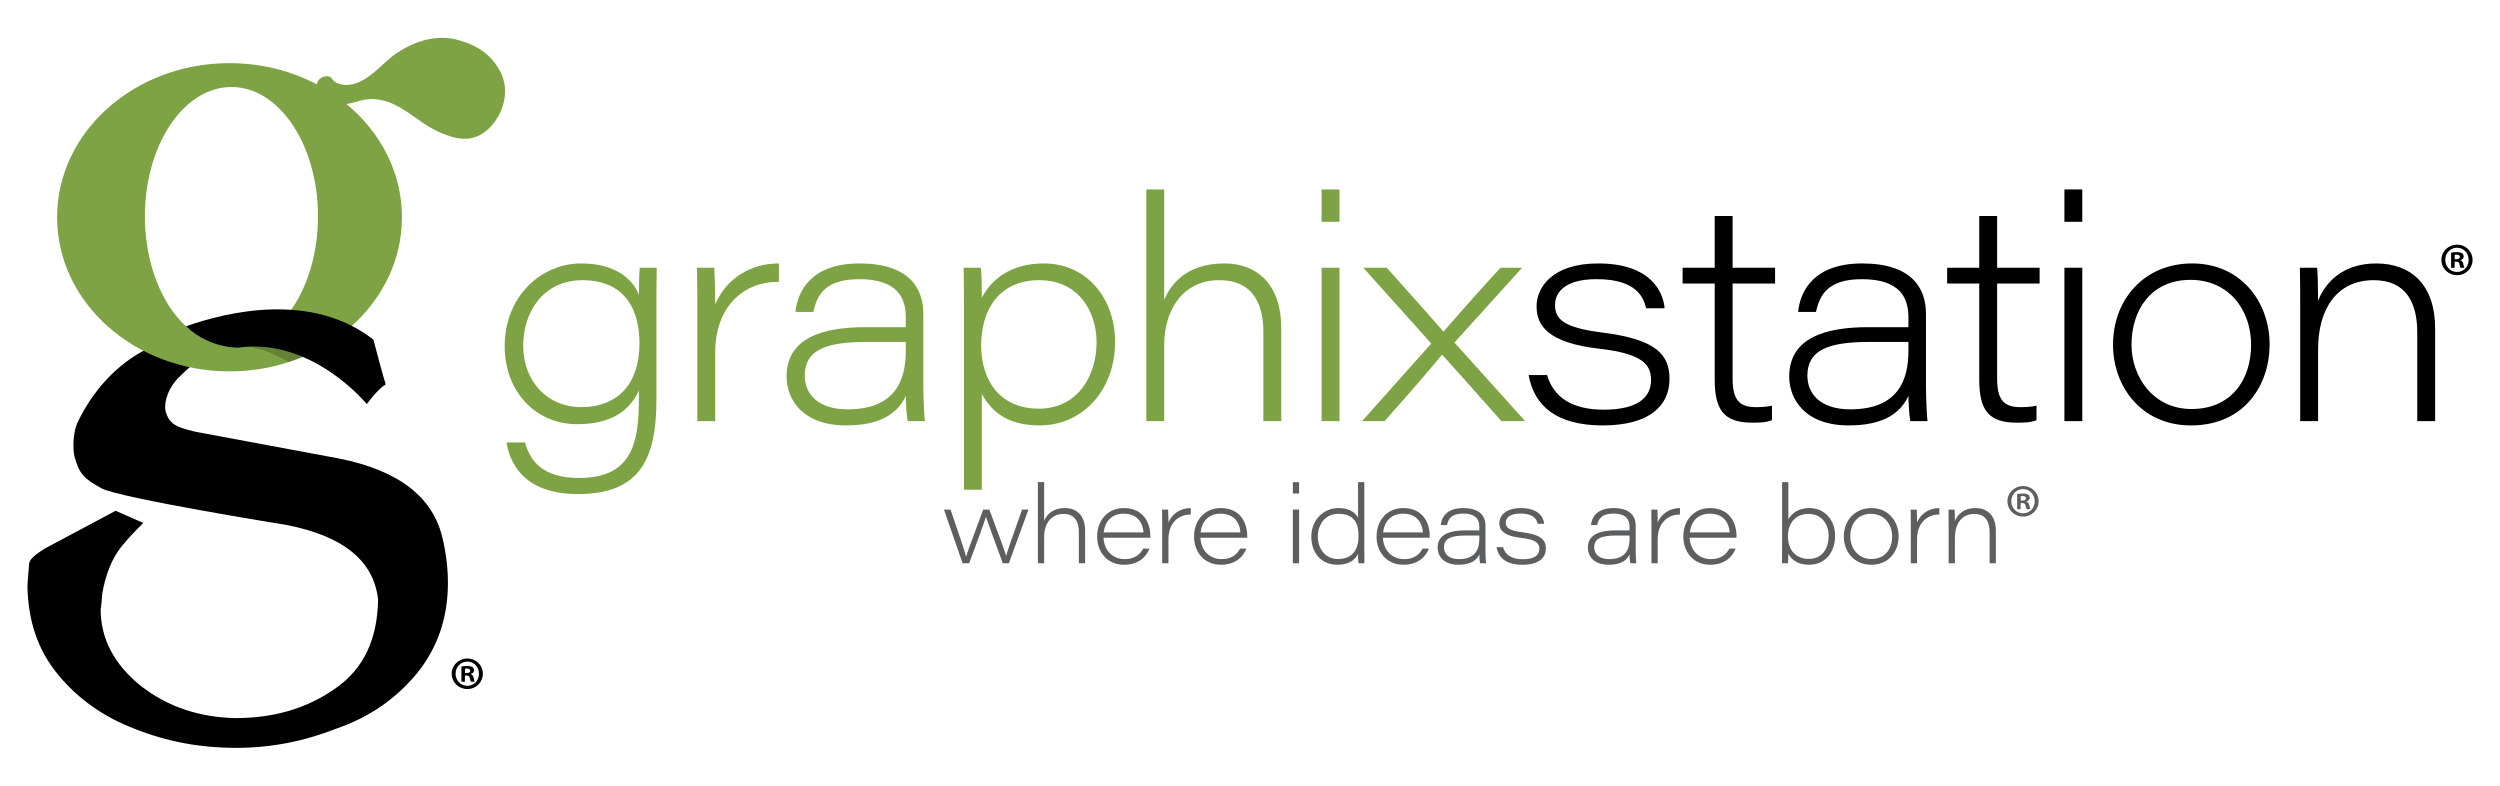 <?xml version="1.0" encoding="UTF-8"?>
<svg id="Layer_1" xmlns="http://www.w3.org/2000/svg" version="1.1" viewBox="0 0 350 110">
  <!-- Generator: Adobe Illustrator 29.7.1, SVG Export Plug-In . SVG Version: 2.1.1 Build 8)  -->
  <defs>
    <style>
      .st0 {
        fill: #5c5e60;
      }

      .st1 {
        fill: #7da344;
      }

      .st2 {
        opacity: .2;
      }
    </style>
  </defs>
  <g>
    <g>
      <path d="M61.991,75.508c-1.31-5.956-6.196-9.651-14.536-11.32l-19.184-3.571c-1.43-.241-2.622-.598-3.454-.956-.956-.476-1.431-1.192-1.669-2.264-.18-1.319.529-3.287,1.937-4.601.485-.534,1.602-1.505,1.602-1.505l-.458-.131-3.601-1.155-2.117-1.022c-.036-.02-.066-.04-.101-.059-2.686,1.4-6.795,4.381-9.608,10.337-.608,1.44-.608,3.642-.382,4.629.683,2.427,1.24,3.075,3.791,4.471,2.508,1.373,25.856,5.125,25.856,5.125,7.984,1.55,12.274,5.005,12.87,10.486-.121,5.598-2.027,9.653-5.959,12.392-4.051,2.859-8.697,4.171-14.059,4.171-5.003-.122-9.415-1.548-13.226-4.528-3.696-2.982-5.601-6.554-5.601-10.727.12-.474.12-1.19.238-2.263.478-2.621,1.312-4.766,2.623-6.432.942-1.206,2.335-2.598,3.11-3.371l-3.873-1.705-9.96,5.311c-1.313.833-2.027,1.43-2.147,2.026-.119,1.668-.239,2.743-.239,3.337.12,4.764,1.43,8.817,4.29,12.271,2.86,3.46,6.434,5.958,10.843,7.628,4.527,1.79,9.176,2.621,14.06,2.621,5.007,0,9.654-.954,14.182-2.74,4.766-1.67,8.338-4.288,11.199-7.746,2.862-3.576,4.291-7.745,4.291-12.629,0-1.907-.238-4.055-.717-6.081Z"/>
      <path class="st1" d="M70.089,10.128c-1.18-2.311-3.008-3.708-5.91-4.523-3.098-.868-6.44.161-9.262,2.278-1.714,1.285-4.65,5.151-7.858,3.684-.504-.275-.549-.642-.87-.823-.754-.266-1.67.199-1.853,1.056-3.582-1.878-7.75-2.96-12.2-2.96-13.334,0-24.141,9.661-24.141,21.579s10.807,21.576,24.141,21.576,24.139-9.661,24.139-21.576c0-6.269-2.991-11.907-7.765-15.848.044-.007.092-.013.135-.022,1.56-.31,2.456-.859,4.218-.627,3.368.445,5.481,3.158,8.539,4.535,2.297,1.036,4.602,1.611,6.732-.19,2.141-1.808,3.404-5.296,1.954-8.138ZM32.403,48.387c-6.693,0-12.116-8.104-12.116-18.103s5.423-18.104,12.116-18.104,12.114,8.106,12.114,18.104-5.423,18.103-12.114,18.103Z"/>
      <path class="st2" d="M42.981,49.687c-.37-.175-.733-.359-1.106-.532-2.122-.989-4.026-.95-6.35-1.184-.389-.045-.781-.064-1.172-.1-.087.04-.154.071-.253.117-.218.111-.442.199-.663.292,2.633.304,4.976,1.229,6.978,2.4.61-.19,1.514-.509,2.566-.994Z"/>
      <path d="M52.277,47.551c-8.681-6.783-20.572-3.871-26.23-1.87,1.494,1.494,4.002,2.872,7.241,2.998,10.405-1.521,18.063,7.898,18.063,7.898,0,0,1.46-2.044,2.647-2.766-.422-1.337-1.263-4.514-1.72-6.26Z"/>
    </g>
    <path d="M67.601,94.317c0,1.204-.945,2.149-2.175,2.149-1.217,0-2.188-.945-2.188-2.149,0-1.178.971-2.123,2.188-2.123,1.23,0,2.175.945,2.175,2.123ZM63.782,94.317c0,.945.699,1.696,1.657,1.696.932,0,1.618-.751,1.618-1.683,0-.945-.686-1.709-1.631-1.709s-1.644.764-1.644,1.696ZM65.09,95.43h-.492v-2.123c.194-.039.466-.065.815-.065.402,0,.583.065.738.155.117.091.207.259.207.466,0,.233-.181.414-.44.492v.026c.207.077.324.233.389.518.065.324.104.453.155.53h-.53c-.065-.077-.104-.272-.168-.517-.039-.233-.169-.337-.44-.337h-.233v.854ZM65.103,94.226h.233c.272,0,.492-.091.492-.311,0-.194-.142-.324-.453-.324-.129,0-.22.013-.272.026v.608Z"/>
  </g>
  <g>
    <g>
      <path class="st1" d="M91.9,55.923c0,8.277-2.26,13.244-10.987,13.244-7.814,0-9.573-4.611-10.001-7.225h2.59c.725,2.634,2.514,4.972,7.546,4.972,7.321,0,8.393-4.724,8.393-10.937v-1.321c-1.33,2.936-3.972,4.729-8.6,4.729-5.976,0-10.184-4.686-10.184-10.906,0-6.994,5.104-11.597,10.7-11.597,5.14,0,7.359,2.475,8.084,4.393.001-1.193.044-3.15.129-3.792h2.374c-.043,2.063-.043,4.125-.043,6.188v12.253ZM73.247,48.347c0,5.15,3.484,8.652,8.097,8.652,5.074,0,8.182-3.195,8.182-8.909,0-5.831-2.979-8.865-7.927-8.865-5.79,0-8.353,4.762-8.353,9.122Z"/>
      <path class="st1" d="M97.624,43.324c0-1.933,0-3.908-.043-5.842h2.416c.044.563.131,2.758.131,5.135,1.496-3.549,4.872-5.737,8.919-5.735v2.574c-4.98-.044-8.919,3.485-8.919,9.92v9.581h-2.503v-15.634Z"/>
      <path class="st1" d="M129.268,54.036c0,1.7.129,4.407.214,4.922h-2.411c-.172-.935-.257-2.77-.258-3.54-1.117,2.435-3.524,4.141-8.36,4.141-6.178,0-8.331-3.733-8.331-6.833,0-5.417,5.023-6.921,11.044-6.921h5.643v-1.401c0-2.684-1.151-5.319-6.512-5.319-4.769,0-5.917,2.208-6.427,4.587h-2.503c.298-2.957,2.229-6.79,8.97-6.79,6.969,0,8.93,3.5,8.93,7.023v10.132ZM126.81,47.873c-.767-.001-2.186-.001-5.557-.001-5.746,0-8.59,1.196-8.59,4.719,0,2.55,1.831,4.717,6.001,4.717,6.802,0,8.145-4.237,8.145-8.168v-1.267Z"/>
      <path class="st1" d="M137.453,55.174v13.392h-2.503v-25.675c0-1.803,0-3.606-.043-5.409h2.417c.086.723.13,2.183.13,4.219,1.287-2.517,3.981-4.82,8.691-4.82,5.919,0,9.967,4.806,9.967,10.993,0,6.76-4.571,11.684-10.533,11.684-4.95,0-6.886-2.256-8.126-4.385ZM153.52,47.925c0-4.186-2.433-8.7-8.012-8.7-5.589,0-8.142,4.088-8.142,9.122,0,4.953,2.644,8.866,8.056,8.866,5.453,0,8.098-4.589,8.098-9.289Z"/>
      <path class="st1" d="M162.988,26.521v15.472c.732-1.79,2.789-5.112,8.389-5.112,4.696,0,7.999,3.007,7.999,9.065v13.011h-2.505v-12.491c0-4.092-1.612-7.242-6.132-7.242-5.279,0-7.75,4.336-7.75,9.046v10.686h-2.503V26.521h2.503Z"/>
      <path class="st1" d="M185.023,26.521h2.503v4.531h-2.503v-4.531ZM185.023,37.482h2.503v21.476h-2.503v-21.476Z"/>
      <path class="st1" d="M194.14,37.482c4.469,4.988,6.904,7.727,7.927,8.924h.044c1.323-1.5,4.091-4.741,7.965-8.924h3.017l-9.472,10.475,9.901,11.001h-3.321c-3.88-4.361-6.903-7.771-8.266-9.266h-.086c-1.024,1.238-3.622,4.351-8.012,9.266h-3.143l9.685-10.867-9.519-10.609h3.282Z"/>
      <path d="M216.595,52.512c.894,3.099,3.487,4.844,7.919,4.844,4.809,0,6.633-1.742,6.633-4.158,0-2.126-1.155-3.693-7.255-4.378-7.196-.824-8.774-3.243-8.774-5.947,0-2.508,2.071-5.992,8.62-5.992,7.35,0,9.131,3.985,9.306,6.28h-2.586c-.342-1.45-1.283-4.079-6.936-4.079-4.76,0-5.82,2.121-5.82,3.608,0,1.994,1.191,3.182,6.613,3.866,7.711.954,9.417,3.203,9.417,6.502,0,3.825-2.922,6.501-9.354,6.501-6.472,0-9.598-2.743-10.369-7.047h2.586Z"/>
      <path d="M235.564,37.482h4.495v-7.238h2.505v7.238h5.948v2.21h-5.948v13.261c0,2.812.764,4.049,3.246,4.049.643,0,1.624-.042,2.267-.213v2.035c-.866.344-1.741.347-2.784.347-3.982,0-5.234-1.815-5.234-6.066v-13.413h-4.495v-2.21Z"/>
      <path d="M269.637,54.036c0,1.7.129,4.407.214,4.922h-2.411c-.172-.935-.257-2.77-.258-3.54-1.117,2.435-3.524,4.141-8.36,4.141-6.178,0-8.331-3.733-8.331-6.833,0-5.417,5.023-6.921,11.044-6.921h5.643v-1.401c0-2.684-1.151-5.319-6.512-5.319-4.769,0-5.917,2.208-6.427,4.587h-2.503c.298-2.957,2.229-6.79,8.97-6.79,6.969,0,8.93,3.5,8.93,7.023v10.132ZM267.179,47.873c-.767-.001-2.186-.001-5.557-.001-5.746,0-8.589,1.196-8.589,4.719,0,2.55,1.831,4.717,6.001,4.717,6.802,0,8.145-4.237,8.145-8.168v-1.267Z"/>
      <path d="M272.598,37.482h4.495v-7.238h2.505v7.238h5.948v2.21h-5.948v13.261c0,2.812.764,4.049,3.246,4.049.643,0,1.624-.042,2.267-.213v2.035c-.866.344-1.741.347-2.784.347-3.982,0-5.234-1.815-5.234-6.066v-13.413h-4.495v-2.21Z"/>
      <path d="M289.018,26.521h2.503v4.531h-2.503v-4.531ZM289.018,37.482h2.503v21.476h-2.503v-21.476Z"/>
      <path d="M317.747,48.22c0,5.606-3.462,11.339-11.03,11.339-6.855,0-10.894-5.369-10.894-11.297,0-6.304,4.336-11.38,11.068-11.38,6.906,0,10.856,5.466,10.856,11.339ZM298.413,48.262c0,4.484,3.023,8.999,8.393,8.999,5.625,0,8.349-4.136,8.349-8.996,0-4.901-3.143-9.085-8.476-9.085-5.541,0-8.266,4.221-8.266,9.082Z"/>
      <path d="M322.026,42.894c0-1.804,0-3.782-.043-5.412h2.416c.086.811.129,2.856.131,4.639.904-2.385,3.299-5.24,8.137-5.24,4.905,0,8.251,3.013,8.251,9.099v12.977h-2.505v-12.449c0-4.128-1.575-7.284-6.094-7.284-5.194,0-7.788,4.08-7.788,9.667v10.066h-2.505v-16.064Z"/>
    </g>
    <path d="M346.158,36.378c0,1.204-.945,2.149-2.175,2.149-1.217,0-2.188-.945-2.188-2.149,0-1.178.971-2.123,2.188-2.123,1.23,0,2.175.945,2.175,2.123ZM342.339,36.378c0,.945.699,1.696,1.657,1.696.932,0,1.618-.751,1.618-1.683,0-.945-.686-1.709-1.631-1.709s-1.644.764-1.644,1.696ZM343.646,37.491h-.492v-2.123c.194-.039.466-.065.815-.065.402,0,.583.065.738.155.117.091.207.259.207.466,0,.233-.181.414-.44.492v.026c.207.077.324.233.389.518.065.324.104.453.155.53h-.53c-.065-.077-.104-.272-.168-.517-.039-.233-.169-.337-.44-.337h-.233v.854ZM343.659,36.287h.233c.272,0,.492-.091.492-.311,0-.194-.142-.324-.453-.324-.129,0-.22.013-.272.026v.608Z"/>
  </g>
  <g>
    <g>
      <path class="st0" d="M133.076,71.34c1.622,4.757,1.966,5.766,2.174,6.578h.015c.196-.682.554-1.66,2.385-6.578h.858c1.773,4.746,2.204,5.915,2.339,6.474h.015c.194-.693.787-2.471,2.233-6.474h.89l-2.742,7.516h-.851c-.972-2.646-2.097-5.686-2.352-6.487h-.015c-.195.664-1.089,3.175-2.339,6.487h-.925l-2.607-7.516h.922Z"/>
      <path class="st0" d="M146.181,67.503v5.415c.256-.627.976-1.789,2.936-1.789,1.643,0,2.799,1.052,2.799,3.173v4.554h-.877v-4.372c0-1.432-.564-2.535-2.146-2.535-1.847,0-2.712,1.517-2.712,3.166v3.74h-.876v-11.353h.876Z"/>
      <path class="st0" d="M154.49,75.287c.09,1.74,1.236,2.99,2.981,2.99,1.328,0,2.102-.594,2.578-1.471h.876c-.378 1-1.402,2.26-3.558,2.26-2.479,0-3.768-1.926-3.768-3.939,0-2.354,1.56-3.998,3.723-3.998,2.814,0,3.722,2.132,3.722,3.895,0,.092,0,.169-0.0.263h-6.554ZM160.094,74.534c-.075-1.071-.64-2.618-2.786-2.618-1.703,0-2.625,1.117-2.788,2.618h5.574Z"/>
      <path class="st0" d="M162.705,73.384c0-.677,0-1.368-.015-2.044h.846c.015.197.046.965.046,1.797.524-1.242,1.705-2.008,3.122-2.007v.901c-1.743-.015-3.122,1.22-3.122,3.472v3.354h-.876v-5.472Z"/>
      <path class="st0" d="M168.057,75.287c.09,1.74,1.236,2.99,2.981,2.99,1.328,0,2.102-.594,2.578-1.471h.876c-.378 1-1.402,2.26-3.558,2.26-2.479,0-3.768-1.926-3.768-3.939,0-2.354,1.56-3.998,3.723-3.998,2.814,0,3.722,2.132,3.722,3.895,0,.092,0,.169-0.0.263h-6.554ZM173.661,74.534c-.075-1.071-.64-2.618-2.786-2.618-1.703,0-2.625,1.117-2.788,2.618h5.574Z"/>
      <path class="st0" d="M180.998,67.503h.876v1.586h-.876v-1.586ZM180.998,71.34h.876v7.516h-.876v-7.516Z"/>
      <path class="st0" d="M191.005,67.503v9.13c0,.736,0,1.487.015,2.223h-.832c-.045-.372-.06-.88-.06-1.298-.362.674-1.064,1.508-2.907,1.508-2.222,0-3.638-1.665-3.638-3.908,0-2.438,1.779-4.029,3.79-4.029,1.929,0,2.545.967,2.755,1.369v-4.995h.876ZM184.491,75.142c0,1.496.926,3.118,2.805,3.118,2.1,0,2.893-1.341,2.893-3.206,0-1.851-.629-3.119-2.819-3.119-1.94,0-2.879,1.61-2.879,3.207Z"/>
      <path class="st0" d="M193.608,75.287c.09,1.74,1.236,2.99,2.981,2.99,1.328,0,2.102-.594,2.578-1.471h.876c-.378 1-1.402,2.26-3.558,2.26-2.479,0-3.768-1.926-3.768-3.939,0-2.354,1.56-3.998,3.723-3.998,2.814,0,3.722,2.132,3.722,3.895,0,.092,0,.169-0.0.263h-6.554ZM199.212,74.534c-.075-1.071-.64-2.618-2.786-2.618-1.703,0-2.625,1.117-2.788,2.618h5.574Z"/>
      <path class="st0" d="M207.968,77.133c0,.595.045,1.542.075,1.723h-.844c-.06-.327-.09-.97-.09-1.238-.391.852-1.234,1.449-2.926,1.449-2.162,0-2.916-1.306-2.916-2.391,0-1.896,1.758-2.423,3.865-2.423h1.975v-.49c0-.939-.403-1.861-2.279-1.861-1.669,0-2.071.773-2.249,1.605h-.876c.104-1.035.78-2.377,3.139-2.377,2.439,0,3.126,1.225,3.126,2.458v3.546ZM207.107,74.976h-1.945c-2.011,0-3.006.419-3.006,1.651,0,.893.641,1.651,2.1,1.651,2.38,0,2.851-1.483,2.851-2.859v-.444Z"/>
      <path class="st0" d="M210.421,76.6c.313,1.085,1.22,1.695,2.772,1.695,1.684,0,2.322-.609,2.322-1.455,0-.744-.404-1.292-2.539-1.532-2.518-.288-3.071-1.135-3.071-2.081,0-.878.725-2.097,3.017-2.097,2.572,0,3.196,1.395,3.257,2.198h-.905c-.12-.508-.449-1.428-2.428-1.428-1.666,0-2.037.742-2.037,1.263,0,.698.417,1.113,2.314,1.353,2.699.334,3.296,1.121,3.296,2.276,0,1.339-1.023,2.275-3.274,2.275-2.265,0-3.359-.96-3.629-2.466h.905Z"/>
      <path class="st0" d="M228.999,77.133c0,.595.045,1.542.075,1.723h-.844c-.06-.327-.09-.97-.09-1.238-.391.852-1.234,1.449-2.926,1.449-2.162,0-2.916-1.306-2.916-2.391,0-1.896,1.758-2.423,3.865-2.423h1.975v-.49c0-.939-.403-1.861-2.279-1.861-1.669,0-2.071.773-2.249,1.605h-.876c.104-1.035.78-2.377,3.139-2.377,2.439,0,3.126,1.225,3.126,2.458v3.546ZM228.139,74.976h-1.945c-2.011,0-3.006.419-3.006,1.651,0,.893.641,1.651,2.1,1.651,2.38,0,2.851-1.483,2.851-2.859v-.444Z"/>
      <path class="st0" d="M231.201,73.384c0-.677,0-1.368-.015-2.044h.846c.015.197.046.965.046,1.797.524-1.242,1.705-2.008,3.122-2.007v.901c-1.743-.015-3.122,1.22-3.122,3.472v3.354h-.876v-5.472Z"/>
      <path class="st0" d="M236.554,75.287c.09,1.74,1.236,2.99,2.981,2.99,1.328,0,2.102-.594,2.578-1.471h.876c-.378 1-1.402,2.26-3.558,2.26-2.479,0-3.768-1.926-3.768-3.939,0-2.354,1.56-3.998,3.723-3.998,2.814,0,3.722,2.132,3.722,3.895,0,.092,0,.169-0.0.263h-6.554ZM242.158,74.534c-.075-1.071-.64-2.618-2.786-2.618-1.703,0-2.625,1.117-2.788,2.618h5.574Z"/>
      <path class="st0" d="M249.494,67.503h.876v5.192c.376-.656,1.244-1.566,2.951-1.566,2.133,0,3.594,1.681,3.594,3.848,0,2.483-1.493,4.089-3.642,4.089-1.707,0-2.501-.791-2.905-1.552-.015.46-.015,1.029-.045,1.342h-.844c.015-.876.015-1.757.015-2.628v-8.725ZM256.009,74.994c0-1.405-.821-3.045-2.804-3.045-1.94,0-2.894,1.4-2.894,3.133,0,1.996,1.175,3.163,2.908,3.163,2.027,0,2.79-1.608,2.79-3.251Z"/>
      <path class="st0" d="M265.807,75.098c0,1.962-1.212,3.968-3.861,3.968-2.399,0-3.813-1.879-3.813-3.954,0-2.207,1.518-3.983,3.874-3.983,2.417,0,3.799,1.913,3.799,3.969ZM259.041,75.112c0,1.569,1.058,3.149,2.937,3.149,1.969,0,2.922-1.448,2.922-3.149,0-1.715-1.1-3.179-2.967-3.179-1.939,0-2.893,1.477-2.893,3.179Z"/>
      <path class="st0" d="M267.51,73.384c0-.677,0-1.368-.015-2.044h.846c.015.197.046.965.046,1.797.524-1.242,1.705-2.008,3.122-2.007v.901c-1.743-.015-3.122,1.22-3.122,3.472v3.354h-.876v-5.472Z"/>
      <path class="st0" d="M272.808,73.234c0-.631,0-1.323-.015-1.894h.846c.03.284.045 1.0.046,1.624.316-.835,1.155-1.834,2.848-1.834,1.717,0,2.888,1.055,2.888,3.185v4.542h-.877v-4.357c0-1.445-.551-2.549-2.133-2.549-1.818,0-2.726,1.428-2.726,3.383v3.523h-.876v-5.622Z"/>
    </g>
    <path class="st0" d="M285.403,70.171c0,1.204-.945,2.149-2.175,2.149-1.217,0-2.188-.945-2.188-2.149,0-1.178.971-2.123,2.188-2.123,1.23,0,2.175.945,2.175,2.123ZM281.584,70.171c0,.945.699,1.696,1.657,1.696.932,0,1.618-.751,1.618-1.683,0-.945-.686-1.709-1.631-1.709s-1.644.764-1.644,1.696ZM282.892,71.284h-.492v-2.123c.194-.039.466-.065.815-.065.402,0,.583.065.738.155.117.091.207.259.207.466,0,.233-.181.414-.44.492v.026c.207.077.324.233.389.518.065.324.104.453.155.53h-.53c-.065-.077-.104-.272-.168-.517-.039-.233-.169-.337-.44-.337h-.233v.854ZM282.905,70.08h.233c.272,0,.492-.091.492-.311,0-.194-.142-.324-.453-.324-.129,0-.22.013-.272.026v.608Z"/>
  </g>
</svg>